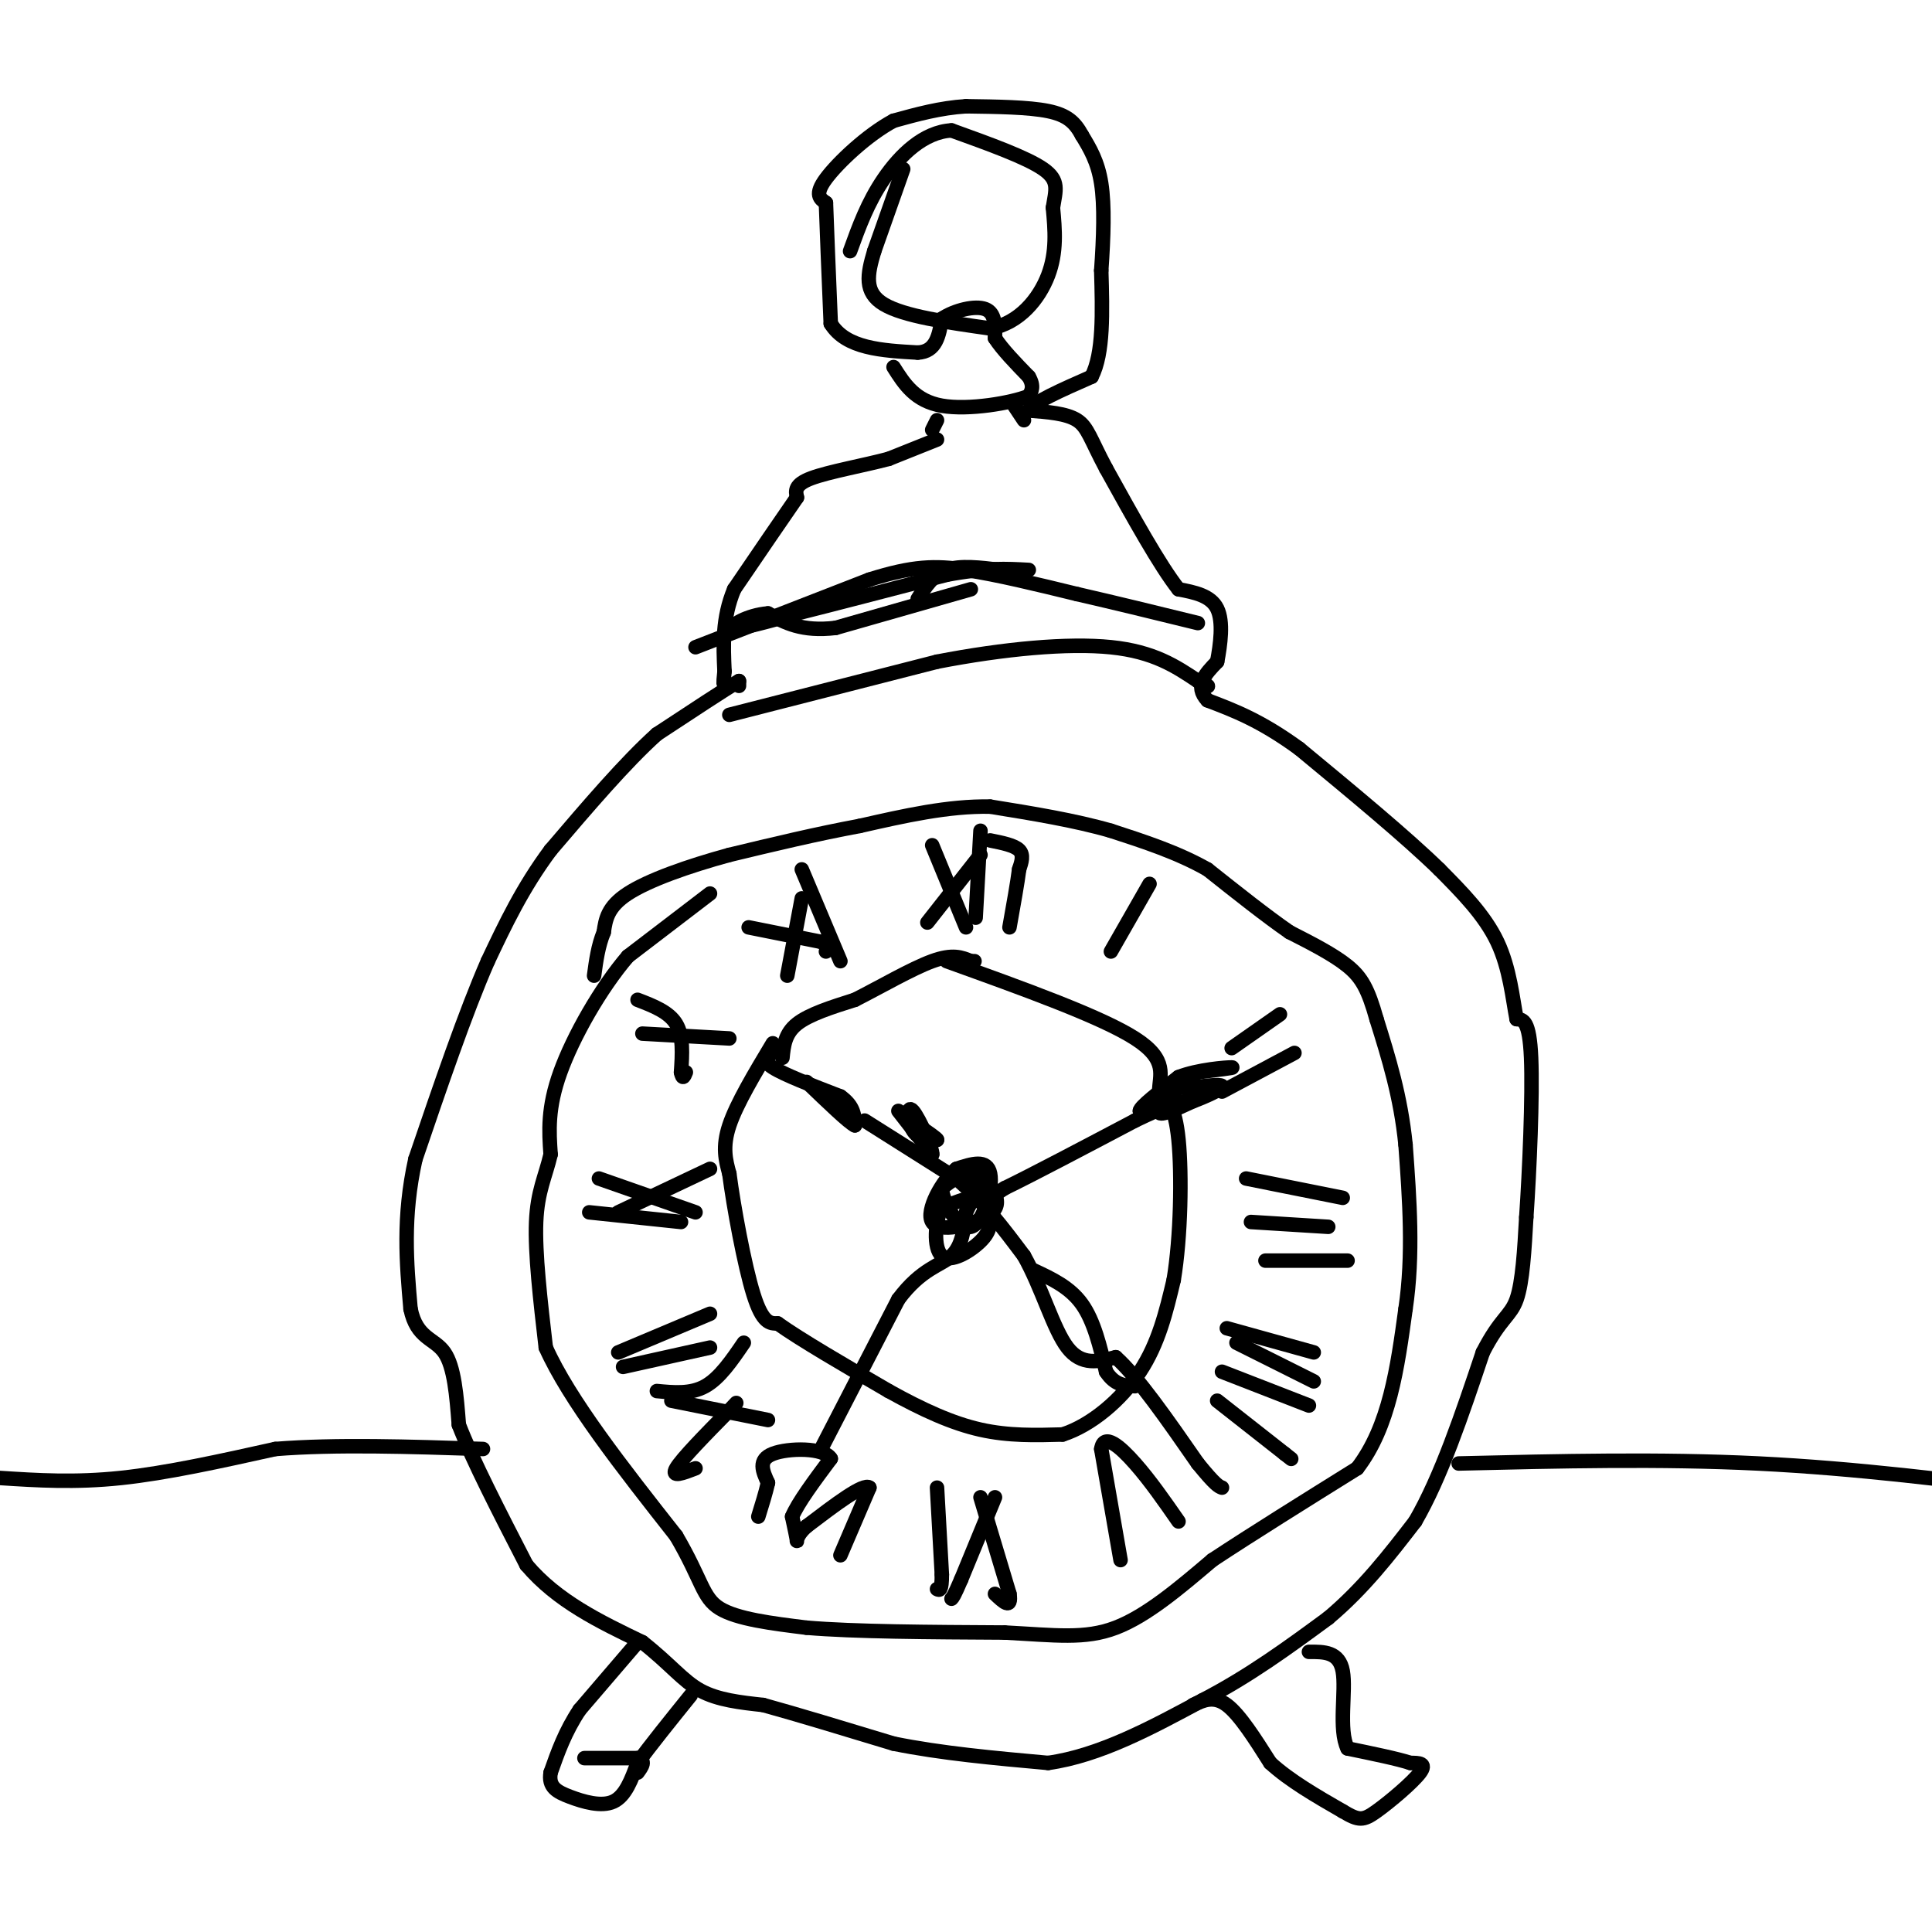 <svg viewBox='0 0 400 400' version='1.1' xmlns='http://www.w3.org/2000/svg' xmlns:xlink='http://www.w3.org/1999/xlink'><g fill='none' stroke='#000000' stroke-width='3' stroke-linecap='round' stroke-linejoin='round'><path d='M153,142c0.000,0.000 0.000,-1.000 0,-1'/><path d='M153,141c-2.833,1.667 -9.917,6.333 -17,11'/><path d='M136,152c-6.500,5.833 -14.250,14.917 -22,24'/><path d='M114,176c-5.833,7.833 -9.417,15.417 -13,23'/><path d='M101,199c-4.667,10.667 -9.833,25.833 -15,41'/><path d='M86,240c-2.667,12.000 -1.833,21.500 -1,31'/><path d='M85,271c1.267,6.156 4.933,6.044 7,9c2.067,2.956 2.533,8.978 3,15'/><path d='M95,295c2.833,7.333 8.417,18.167 14,29'/><path d='M109,324c6.333,7.500 15.167,11.750 24,16'/><path d='M133,340c5.822,4.578 8.378,8.022 12,10c3.622,1.978 8.311,2.489 13,3'/><path d='M158,353c6.667,1.833 16.833,4.917 27,8'/><path d='M185,361c9.833,2.000 20.917,3.000 32,4'/><path d='M217,365c10.667,-1.500 21.333,-7.250 32,-13'/><path d='M249,352c9.667,-5.000 17.833,-11.000 26,-17'/><path d='M275,335c7.333,-6.167 12.667,-13.083 18,-20'/><path d='M293,315c5.333,-9.167 9.667,-22.083 14,-35'/><path d='M307,280c3.644,-7.133 5.756,-7.467 7,-11c1.244,-3.533 1.622,-10.267 2,-17'/><path d='M316,252c0.667,-9.622 1.333,-25.178 1,-33c-0.333,-7.822 -1.667,-7.911 -3,-8'/><path d='M314,211c-0.822,-4.133 -1.378,-10.467 -4,-16c-2.622,-5.533 -7.311,-10.267 -12,-15'/><path d='M298,180c-6.833,-6.667 -17.917,-15.833 -29,-25'/><path d='M269,155c-8.000,-5.833 -13.500,-7.917 -19,-10'/><path d='M250,145c-2.833,-3.000 -0.417,-5.500 2,-8'/><path d='M252,137c0.667,-3.511 1.333,-8.289 0,-11c-1.333,-2.711 -4.667,-3.356 -8,-4'/><path d='M244,122c-3.833,-4.833 -9.417,-14.917 -15,-25'/><path d='M229,97c-3.222,-6.022 -3.778,-8.578 -6,-10c-2.222,-1.422 -6.111,-1.711 -10,-2'/><path d='M213,85c0.500,-1.500 6.750,-4.250 13,-7'/><path d='M226,78c2.500,-4.833 2.250,-13.417 2,-22'/><path d='M228,56c0.489,-6.978 0.711,-13.422 0,-18c-0.711,-4.578 -2.356,-7.289 -4,-10'/><path d='M224,28c-1.422,-2.622 -2.978,-4.178 -7,-5c-4.022,-0.822 -10.511,-0.911 -17,-1'/><path d='M200,22c-5.333,0.333 -10.167,1.667 -15,3'/><path d='M185,25c-5.444,2.911 -11.556,8.689 -14,12c-2.444,3.311 -1.222,4.156 0,5'/><path d='M171,42c0.167,5.000 0.583,15.000 1,25'/><path d='M172,67c3.167,5.167 10.583,5.583 18,6'/><path d='M190,73c3.833,-0.167 4.417,-3.583 5,-7'/><path d='M195,66c2.689,-1.800 6.911,-2.800 9,-2c2.089,0.800 2.044,3.400 2,6'/><path d='M206,70c1.500,2.333 4.250,5.167 7,8'/><path d='M213,78c1.167,2.000 0.583,3.000 0,4'/><path d='M213,82c-3.556,1.422 -12.444,2.978 -18,2c-5.556,-0.978 -7.778,-4.489 -10,-8'/><path d='M194,87c0.000,0.000 -1.000,2.000 -1,2'/><path d='M210,84c0.000,0.000 2.000,3.000 2,3'/><path d='M194,91c0.000,0.000 -10.000,4.000 -10,4'/><path d='M184,95c-4.978,1.333 -12.422,2.667 -16,4c-3.578,1.333 -3.289,2.667 -3,4'/><path d='M165,103c-2.667,3.833 -7.833,11.417 -13,19'/><path d='M152,122c-2.500,6.000 -2.250,11.500 -2,17'/><path d='M150,139c-0.333,3.167 -0.167,2.583 0,2'/><path d='M144,134c0.000,0.000 36.000,-14.000 36,-14'/><path d='M180,120c9.022,-2.844 13.578,-2.956 20,-2c6.422,0.956 14.711,2.978 23,5'/><path d='M223,123c8.000,1.833 16.500,3.917 25,6'/><path d='M151,148c0.000,0.000 43.000,-11.000 43,-11'/><path d='M194,137c13.889,-2.689 27.111,-3.911 36,-3c8.889,0.911 13.444,3.956 18,7'/><path d='M248,141c3.167,1.333 2.083,1.167 1,1'/><path d='M155,192c0.000,0.000 15.000,3.000 15,3'/><path d='M170,195c2.667,0.833 1.833,1.417 1,2'/><path d='M163,202c0.000,0.000 3.000,-16.000 3,-16'/><path d='M166,180c0.000,0.000 8.000,19.000 8,19'/><path d='M193,175c0.000,0.000 7.000,17.000 7,17'/><path d='M192,191c0.000,0.000 11.000,-14.000 11,-14'/><path d='M203,172c0.000,0.000 -1.000,18.000 -1,18'/><path d='M205,174c2.500,0.500 5.000,1.000 6,2c1.000,1.000 0.500,2.500 0,4'/><path d='M211,180c-0.333,2.667 -1.167,7.333 -2,12'/><path d='M230,197c0.000,0.000 8.000,-14.000 8,-14'/><path d='M255,217c0.000,0.000 10.000,-7.000 10,-7'/><path d='M253,226c0.000,0.000 15.000,-8.000 15,-8'/><path d='M258,244c0.000,0.000 20.000,4.000 20,4'/><path d='M259,253c0.000,0.000 16.000,1.000 16,1'/><path d='M262,261c0.000,0.000 17.000,0.000 17,0'/><path d='M254,275c0.000,0.000 18.000,5.000 18,5'/><path d='M256,278c0.000,0.000 16.000,8.000 16,8'/><path d='M253,284c0.000,0.000 18.000,7.000 18,7'/><path d='M252,290c0.000,0.000 14.000,11.000 14,11'/><path d='M266,301c2.333,1.833 1.167,0.917 0,0'/><path d='M232,323c0.000,0.000 -4.000,-23.000 -4,-23'/><path d='M228,300c0.533,-3.444 3.867,-0.556 7,3c3.133,3.556 6.067,7.778 9,12'/><path d='M206,310c0.000,0.000 -7.000,17.000 -7,17'/><path d='M199,327c-1.500,3.500 -1.750,3.750 -2,4'/><path d='M203,310c0.000,0.000 6.000,20.000 6,20'/><path d='M209,330c0.500,3.333 -1.250,1.667 -3,0'/><path d='M194,308c0.000,0.000 1.000,18.000 1,18'/><path d='M195,326c0.000,3.500 -0.500,3.250 -1,3'/><path d='M174,322c0.000,0.000 6.000,-14.000 6,-14'/><path d='M180,308c-1.167,-1.000 -7.083,3.500 -13,8'/><path d='M167,316c-2.422,2.133 -1.978,3.467 -2,3c-0.022,-0.467 -0.511,-2.733 -1,-5'/><path d='M164,314c1.167,-2.833 4.583,-7.417 8,-12'/><path d='M172,302c-1.378,-2.356 -8.822,-2.244 -12,-1c-3.178,1.244 -2.089,3.622 -1,6'/><path d='M159,307c-0.500,2.167 -1.250,4.583 -2,7'/><path d='M144,304c-2.583,1.000 -5.167,2.000 -4,0c1.167,-2.000 6.083,-7.000 11,-12'/><path d='M151,292c2.000,-2.167 1.500,-1.583 1,-1'/><path d='M139,290c0.000,0.000 20.000,4.000 20,4'/><path d='M136,288c3.500,0.333 7.000,0.667 10,-1c3.000,-1.667 5.500,-5.333 8,-9'/><path d='M129,283c0.000,0.000 18.000,-4.000 18,-4'/><path d='M128,280c0.000,0.000 19.000,-8.000 19,-8'/><path d='M122,251c0.000,0.000 19.000,2.000 19,2'/><path d='M128,251c0.000,0.000 19.000,-9.000 19,-9'/><path d='M124,244c0.000,0.000 20.000,7.000 20,7'/><path d='M133,214c0.000,0.000 18.000,1.000 18,1'/><path d='M132,207c3.250,1.250 6.500,2.500 8,5c1.500,2.500 1.250,6.250 1,10'/><path d='M141,222c0.333,1.667 0.667,0.833 1,0'/><path d='M160,218c-1.167,0.750 -2.333,1.500 0,3c2.333,1.500 8.167,3.750 14,6'/><path d='M174,227c2.833,2.000 2.917,4.000 3,6'/><path d='M177,233c-1.167,-0.500 -5.583,-4.750 -10,-9'/><path d='M179,232c0.000,0.000 19.000,12.000 19,12'/><path d='M198,244c5.500,4.667 9.750,10.333 14,16'/><path d='M212,260c3.733,6.622 6.067,15.178 9,19c2.933,3.822 6.467,2.911 10,2'/><path d='M231,281c4.500,4.000 10.750,13.000 17,22'/><path d='M248,303c3.667,4.500 4.333,4.750 5,5'/><path d='M170,300c0.000,0.000 16.000,-31.000 16,-31'/><path d='M186,269c4.800,-6.422 8.800,-6.978 11,-9c2.200,-2.022 2.600,-5.511 3,-9'/><path d='M200,251c0.956,-2.156 1.844,-3.044 1,-3c-0.844,0.044 -3.422,1.022 -6,2'/><path d='M195,250c-1.381,2.690 -1.833,8.417 0,10c1.833,1.583 5.952,-0.976 8,-3c2.048,-2.024 2.024,-3.512 2,-5'/><path d='M205,252c-0.311,-2.644 -2.089,-6.756 -4,-8c-1.911,-1.244 -3.956,0.378 -6,2'/><path d='M195,246c0.107,2.762 3.375,8.667 6,8c2.625,-0.667 4.607,-7.905 4,-11c-0.607,-3.095 -3.804,-2.048 -7,-1'/><path d='M198,242c-2.845,2.333 -6.458,8.667 -5,11c1.458,2.333 7.988,0.667 11,-1c3.012,-1.667 2.506,-3.333 2,-5'/><path d='M206,247c-0.810,-2.000 -3.833,-4.500 -5,-4c-1.167,0.500 -0.476,4.000 1,5c1.476,1.000 3.738,-0.500 6,-2'/><path d='M208,246c5.500,-2.667 16.250,-8.333 27,-14'/><path d='M235,232c6.556,-3.156 9.444,-4.044 9,-4c-0.444,0.044 -4.222,1.022 -8,2'/><path d='M236,230c0.000,-0.833 4.000,-3.917 8,-7'/><path d='M244,223c4.000,-1.578 10.000,-2.022 11,-2c1.000,0.022 -3.000,0.511 -7,1'/><path d='M248,222c-3.178,2.022 -7.622,6.578 -8,8c-0.378,1.422 3.311,-0.289 7,-2'/><path d='M247,228c2.644,-0.978 5.756,-2.422 6,-3c0.244,-0.578 -2.378,-0.289 -5,0'/><path d='M248,225c-1.167,0.167 -1.583,0.583 -2,1'/><path d='M186,230c0.000,0.000 7.000,9.000 7,9'/><path d='M193,239c0.238,-0.857 -2.667,-7.500 -4,-9c-1.333,-1.500 -1.095,2.143 0,4c1.095,1.857 3.048,1.929 5,2'/><path d='M194,236c0.167,-0.167 -1.917,-1.583 -4,-3'/><path d='M214,263c3.750,1.750 7.500,3.500 10,7c2.500,3.500 3.750,8.750 5,14'/><path d='M229,284c1.833,2.833 3.917,2.917 6,3'/><path d='M160,216c-3.750,6.250 -7.500,12.500 -9,17c-1.500,4.500 -0.750,7.250 0,10'/><path d='M151,243c0.889,6.844 3.111,18.956 5,25c1.889,6.044 3.444,6.022 5,6'/><path d='M161,274c4.667,3.333 13.833,8.667 23,14'/><path d='M184,288c7.044,3.911 13.156,6.689 19,8c5.844,1.311 11.422,1.156 17,1'/><path d='M220,297c5.889,-1.889 12.111,-7.111 16,-13c3.889,-5.889 5.444,-12.444 7,-19'/><path d='M243,265c1.489,-8.956 1.711,-21.844 1,-29c-0.711,-7.156 -2.356,-8.578 -4,-10'/><path d='M240,226c0.000,-3.289 2.000,-6.511 -5,-11c-7.000,-4.489 -23.000,-10.244 -39,-16'/><path d='M162,219c0.250,-2.500 0.500,-5.000 3,-7c2.500,-2.000 7.250,-3.500 12,-5'/><path d='M177,207c5.067,-2.556 11.733,-6.444 16,-8c4.267,-1.556 6.133,-0.778 8,0'/><path d='M201,199c1.333,0.000 0.667,0.000 0,0'/><path d='M132,340c0.000,0.000 -12.000,14.000 -12,14'/><path d='M120,354c-3.000,4.500 -4.500,8.750 -6,13'/><path d='M114,367c-0.500,2.988 1.250,3.958 4,5c2.750,1.042 6.500,2.155 9,1c2.500,-1.155 3.750,-4.577 5,-8'/><path d='M132,365c2.667,-3.667 6.833,-8.833 11,-14'/><path d='M121,364c0.000,0.000 11.000,0.000 11,0'/><path d='M132,364c1.833,0.500 0.917,1.750 0,3'/><path d='M247,353c2.167,-1.000 4.333,-2.000 7,0c2.667,2.000 5.833,7.000 9,12'/><path d='M263,365c4.000,3.667 9.500,6.833 15,10'/><path d='M278,375c3.345,2.000 4.208,2.000 7,0c2.792,-2.000 7.512,-6.000 9,-8c1.488,-2.000 -0.256,-2.000 -2,-2'/><path d='M292,365c-2.500,-0.833 -7.750,-1.917 -13,-3'/><path d='M279,362c-1.933,-3.844 -0.267,-11.956 -1,-16c-0.733,-4.044 -3.867,-4.022 -7,-4'/><path d='M187,35c0.000,0.000 -6.000,17.000 -6,17'/><path d='M181,52c-1.467,4.867 -2.133,8.533 2,11c4.133,2.467 13.067,3.733 22,5'/><path d='M205,68c6.044,-1.044 10.156,-6.156 12,-11c1.844,-4.844 1.422,-9.422 1,-14'/><path d='M218,43c0.556,-3.600 1.444,-5.600 -2,-8c-3.444,-2.400 -11.222,-5.200 -19,-8'/><path d='M197,27c-5.756,0.311 -10.644,5.089 -14,10c-3.356,4.911 -5.178,9.956 -7,15'/><path d='M0,306c7.750,0.500 15.500,1.000 25,0c9.500,-1.000 20.750,-3.500 32,-6'/><path d='M57,300c12.500,-1.000 27.750,-0.500 43,0'/><path d='M302,303c20.833,-0.500 41.667,-1.000 62,0c20.333,1.000 40.167,3.500 60,6'/><path d='M147,185c0.000,0.000 -17.000,13.000 -17,13'/><path d='M130,198c-5.667,6.600 -11.333,16.600 -14,24c-2.667,7.400 -2.333,12.200 -2,17'/><path d='M114,239c-1.067,4.600 -2.733,7.600 -3,14c-0.267,6.400 0.867,16.200 2,26'/><path d='M113,279c4.833,10.833 15.917,24.917 27,39'/><path d='M140,318c5.400,9.222 5.400,12.778 9,15c3.600,2.222 10.800,3.111 18,4'/><path d='M167,337c9.833,0.833 25.417,0.917 41,1'/><path d='M208,338c10.600,0.556 16.600,1.444 23,-1c6.400,-2.444 13.200,-8.222 20,-14'/><path d='M251,323c8.333,-5.500 19.167,-12.250 30,-19'/><path d='M281,304c6.667,-8.667 8.333,-20.833 10,-33'/><path d='M291,271c1.667,-11.167 0.833,-22.583 0,-34'/><path d='M291,237c-1.000,-10.000 -3.500,-18.000 -6,-26'/><path d='M285,211c-1.733,-6.178 -3.067,-8.622 -6,-11c-2.933,-2.378 -7.467,-4.689 -12,-7'/><path d='M267,193c-4.833,-3.333 -10.917,-8.167 -17,-13'/><path d='M250,180c-6.167,-3.500 -13.083,-5.750 -20,-8'/><path d='M230,172c-7.500,-2.167 -16.250,-3.583 -25,-5'/><path d='M205,167c-8.667,-0.167 -17.833,1.917 -27,4'/><path d='M178,171c-9.000,1.667 -18.000,3.833 -27,6'/><path d='M151,177c-8.644,2.356 -16.756,5.244 -21,8c-4.244,2.756 -4.622,5.378 -5,8'/><path d='M125,193c-1.167,2.833 -1.583,5.917 -2,9'/><path d='M190,124c1.583,-2.500 3.167,-5.000 6,-6c2.833,-1.000 6.917,-0.500 11,0'/><path d='M201,122c0.000,0.000 -28.000,8.000 -28,8'/><path d='M173,130c-7.000,0.833 -10.500,-1.083 -14,-3'/><path d='M159,127c-4.311,0.333 -8.089,2.667 -7,3c1.089,0.333 7.044,-1.333 13,-3'/><path d='M165,127c7.333,-1.833 19.167,-4.917 31,-8'/><path d='M196,119c8.000,-1.500 12.500,-1.250 17,-1'/></g>
</svg>